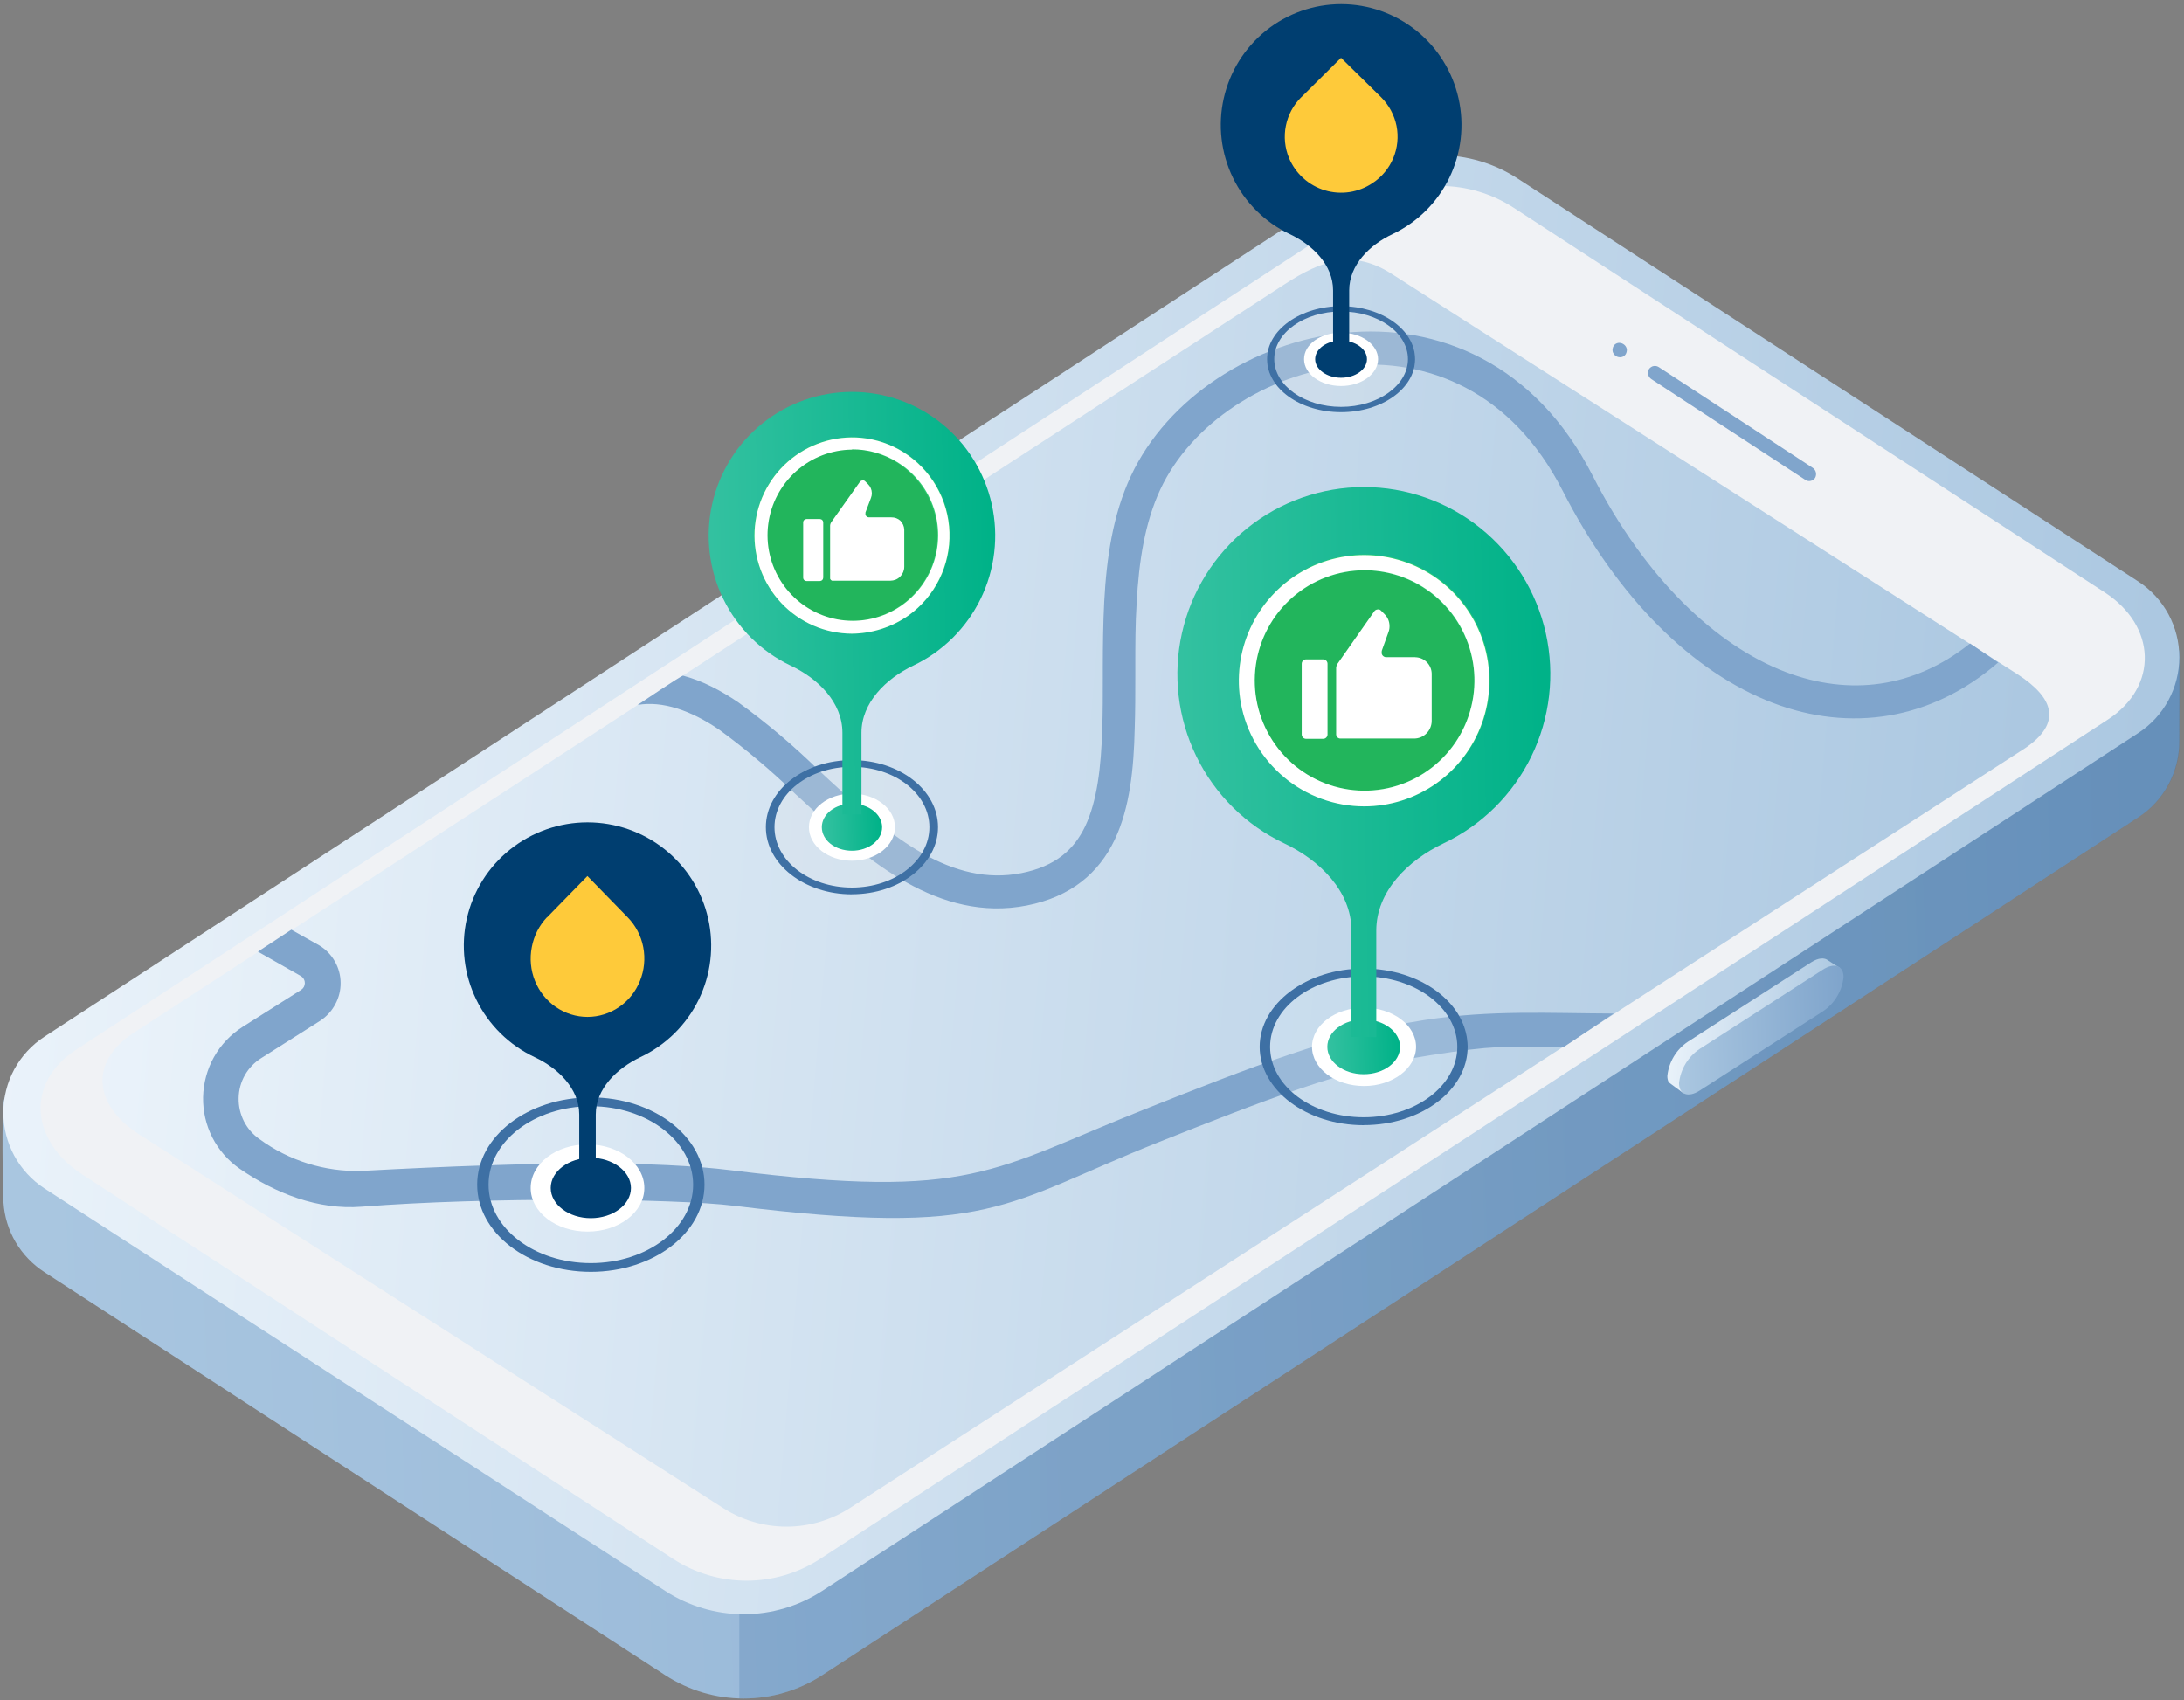 <svg width="334" height="260" viewBox="0 0 334 260" fill="none" xmlns="http://www.w3.org/2000/svg">
  <rect x="0" y="0" width="334" height="260" fill="#808080" stroke="none"/>
  <path fill-rule="evenodd" clip-rule="evenodd" d="M327.031 124.974L125.732 256.191C122.159 258.514 117.992 259.751 113.734 259.751C109.476 259.751 105.309 258.514 101.736 256.191L6.792 194.548C4.992 193.386 3.487 191.819 2.395 189.972C1.308 188.122 0.67 186.041 0.534 183.898C0.432 182.349 0.217 169.708 0.626 168.18C1.454 165.102 3.755 173.31 6.761 171.329L208.08 40.113C211.651 37.789 215.817 36.553 220.073 36.553C224.33 36.553 228.495 37.789 232.066 40.113L326.98 101.756C330.65 104.136 332.808 95.918 333.278 99.786C333.339 100.35 333.278 112.816 333.278 113.36C333.287 115.67 332.717 117.946 331.622 119.978C330.536 122.005 328.957 123.724 327.031 124.974Z" fill="url(#paint0_linear_12517_16293)"/>
  <path opacity="0.25" fill-rule="evenodd" clip-rule="evenodd" d="M333.319 99.796C332.858 95.938 330.711 104.167 327.031 101.766L232.087 40.113C228.513 37.789 224.346 36.553 220.088 36.553C215.83 36.553 211.663 37.789 208.09 40.113L113.064 102.053V259.741C117.552 259.883 121.976 258.644 125.742 256.191L327.051 124.974C328.982 123.723 330.568 122.004 331.663 119.976C332.758 117.948 333.328 115.677 333.319 113.37C333.319 112.816 333.37 100.35 333.319 99.796Z" fill="url(#paint1_linear_12517_16293)"/>
  <path fill-rule="evenodd" clip-rule="evenodd" d="M327.031 112.087L125.732 243.304C122.159 245.627 117.992 246.864 113.734 246.864C109.476 246.864 105.309 245.627 101.735 243.304L6.791 181.743C4.864 180.484 3.279 178.764 2.18 176.736C1.085 174.711 0.512 172.443 0.514 170.139C0.515 167.835 1.088 165.568 2.18 163.542C3.279 161.517 4.864 159.8 6.791 158.545L208.1 27.298C211.672 24.974 215.837 23.738 220.093 23.738C224.35 23.738 228.515 24.974 232.087 27.298L327.031 88.941C328.951 90.195 330.528 91.91 331.62 93.931C332.712 95.953 333.284 98.215 333.284 100.514C333.284 102.813 332.712 105.076 331.62 107.097C330.528 109.118 328.951 110.833 327.031 112.087Z" fill="url(#paint2_linear_12517_16293)"/>
  <path fill-rule="evenodd" clip-rule="evenodd" d="M322.328 110.066L125.426 238.4C122.076 240.579 118.17 241.738 114.179 241.738C110.187 241.738 106.281 240.579 102.932 238.4L12.558 179.599C4.696 174.469 3.827 165.625 11.679 160.505L209.01 31.782C212.359 29.602 216.265 28.441 220.257 28.441C224.249 28.441 228.155 29.602 231.504 31.782L321.868 90.593C329.761 95.713 330.18 104.947 322.328 110.066Z" fill="#F0F2F5"/>
  <path d="M277.207 71.54L253.691 56.149C253.573 56.072 253.441 56.016 253.303 55.985C253.161 55.955 253.015 55.955 252.873 55.985C252.732 56.008 252.599 56.064 252.485 56.149C252.363 56.226 252.258 56.327 252.178 56.447C252.034 56.706 251.994 57.011 252.065 57.299C252.134 57.583 252.31 57.829 252.556 57.986L276.072 73.376C276.189 73.461 276.322 73.521 276.463 73.551C276.604 73.581 276.749 73.581 276.89 73.551C277.032 73.522 277.168 73.466 277.289 73.386C277.403 73.299 277.503 73.196 277.586 73.079C277.729 72.819 277.77 72.515 277.698 72.227C277.629 71.943 277.453 71.696 277.207 71.54Z" fill="#80A5CC"/>
  <path d="M247.454 52.446C247.314 52.471 247.181 52.525 247.063 52.604C246.945 52.684 246.845 52.787 246.769 52.907C246.696 53.034 246.647 53.173 246.626 53.318C246.595 53.46 246.595 53.607 246.626 53.749C246.655 53.892 246.718 54.025 246.81 54.139C246.932 54.323 247.106 54.466 247.311 54.549C247.516 54.629 247.738 54.654 247.955 54.621C248.094 54.594 248.227 54.538 248.344 54.457C248.459 54.375 248.557 54.27 248.63 54.149C248.701 54.025 248.75 53.89 248.773 53.749C248.809 53.607 248.809 53.459 248.773 53.318C248.701 53.032 248.521 52.786 248.272 52.63C248.031 52.47 247.74 52.404 247.454 52.446Z" fill="#80A5CC"/>
  <path d="M276.972 153.559L258.159 165.665C256.953 166.445 257.822 167.717 257.28 167.071C257.208 166.979 255.235 165.594 255.174 165.47C255.041 165.174 254.978 164.851 254.99 164.527C255.101 163.474 255.443 162.459 255.991 161.554C256.539 160.65 257.279 159.878 258.159 159.294L276.972 147.177C278.076 146.469 279.017 146.407 279.59 146.889C279.692 146.972 281.338 148.008 281.338 148.008C281.502 148.295 280.131 147.864 280.131 148.316C280.023 149.369 279.683 150.386 279.137 151.292C278.591 152.199 277.851 152.972 276.972 153.559Z" fill="url(#paint3_linear_12517_16293)"/>
  <path d="M278.761 154.677L259.938 166.784C258.19 167.913 256.779 167.4 256.779 165.645C256.889 164.593 257.229 163.579 257.775 162.674C258.322 161.77 259.06 160.998 259.938 160.413L278.761 148.295C280.51 147.167 281.931 147.639 281.931 149.434C281.821 150.489 281.48 151.506 280.932 152.412C280.384 153.319 279.643 154.092 278.761 154.677Z" fill="url(#paint4_linear_12517_16293)"/>
  <path fill-rule="evenodd" clip-rule="evenodd" d="M309.752 114.386L130.088 230.551C127.169 232.458 123.761 233.474 120.278 233.474C116.794 233.474 113.386 232.458 110.467 230.551L21.188 173.423C14.327 168.98 13.621 162.383 20.472 157.93L196.332 43.55C202.293 39.662 207.027 38.102 212.998 41.991L308.576 103.141C314.046 106.691 315.416 110.508 309.752 114.386Z" fill="url(#paint5_linear_12517_16293)"/>
  <path fill-rule="evenodd" clip-rule="evenodd" d="M301.281 98.409C292.717 105.236 282.796 106.475 273.056 102.761C262.454 98.719 251.585 88.479 243.508 72.638C234.715 55.452 219.767 49.491 205.677 50.896C191.762 52.282 178.542 60.838 172.959 72.771C170.178 78.701 169.217 85.422 168.869 92.029C168.696 95.343 168.665 98.688 168.655 101.92V103.51C168.655 106.219 168.655 108.825 168.573 111.369C168.389 117.443 167.775 122.502 165.966 126.349C164.248 129.95 161.395 132.505 156.181 133.531C150.966 134.557 146.008 133.264 141.171 130.546C136.335 127.827 131.622 123.712 126.919 119.383L125.129 117.72C121.299 113.975 117.198 110.518 112.86 107.378C110.203 105.584 107.403 104.106 104.455 103.329C104.162 103.329 97.515 107.808 97.515 107.808C101.288 107.152 105.662 108.64 109.987 111.595C114.087 114.594 117.975 117.875 121.622 121.414L123.453 123.097C128.125 127.416 133.166 131.89 138.636 134.957C144.106 138.025 150.271 139.81 157.04 138.477C163.808 137.143 168.041 133.5 170.464 128.432C172.785 123.569 173.399 117.525 173.532 111.4C173.624 108.784 173.624 106.096 173.624 103.387V101.858C173.624 98.626 173.624 95.405 173.828 92.224C174.166 85.853 175.086 79.912 177.448 74.854C182.13 64.809 193.633 57.176 206.015 55.924C218.202 54.713 231.136 59.73 238.937 74.977C247.413 91.567 258.926 102.843 271.144 107.501C282.864 111.969 295.318 110.207 305.581 101.318L301.281 98.409Z" fill="#80A5CC"/>
  <path opacity="0.3" d="M216.413 54.928C216.413 59.402 211.301 63.034 205.094 63.034C198.888 63.034 193.766 59.402 193.766 54.928C193.766 50.455 198.878 46.823 205.094 46.823C211.311 46.823 216.413 50.445 216.413 54.928Z" fill="#DCE4EA"/>
  <path fill-rule="evenodd" clip-rule="evenodd" d="M205.094 62.223C210.718 62.223 215.319 58.95 215.319 54.918C215.319 50.886 210.748 47.634 205.094 47.634C199.44 47.634 194.87 50.907 194.87 54.918C194.87 58.93 199.461 62.223 205.094 62.223ZM205.094 63.034C211.341 63.034 216.413 59.402 216.413 54.918C216.413 50.435 211.301 46.823 205.094 46.823C198.888 46.823 193.766 50.455 193.766 54.928C193.766 59.402 198.837 63.034 205.094 63.034Z" fill="#3E70A4"/>
  <path d="M210.749 54.929C210.749 57.165 208.213 59.033 205.095 59.033C201.976 59.033 199.43 57.217 199.43 54.929C199.43 52.641 201.966 50.876 205.095 50.876C208.223 50.876 210.749 52.723 210.749 54.929Z" fill="white"/>
  <path d="M209.051 54.928C209.051 56.498 207.272 57.77 205.094 57.77C202.916 57.77 201.127 56.498 201.127 54.928C201.127 53.358 202.896 52.086 205.094 52.086C207.292 52.086 209.051 53.379 209.051 54.928Z" fill="#003E70"/>
  <path d="M206.332 44.402C206.332 40.523 209.461 37.446 212.978 35.794C216.755 33.998 219.811 30.966 221.642 27.197C223.474 23.427 223.972 19.143 223.055 15.052C222.139 10.96 219.861 7.303 216.598 4.683C213.334 2.062 209.279 0.635 205.1 0.635C200.92 0.635 196.865 2.062 193.602 4.683C190.338 7.303 188.061 10.96 187.144 15.052C186.227 19.143 186.726 23.427 188.557 27.197C190.389 30.966 193.445 33.998 197.222 35.794C200.739 37.446 203.868 40.523 203.868 44.402V54.929H206.332V44.402Z" fill="#003E70"/>
  <path fill-rule="evenodd" clip-rule="evenodd" d="M199 14.873L205.084 8.84L211.219 14.873C212.412 16.067 213.23 17.587 213.57 19.244C213.899 20.902 213.726 22.622 213.074 24.181C212.421 25.741 211.32 27.069 209.91 27.996C208.852 28.709 207.649 29.179 206.389 29.372C205.129 29.564 203.841 29.474 202.62 29.108C201.398 28.742 200.272 28.11 199.323 27.256C198.374 26.402 197.625 25.348 197.129 24.169C196.484 22.609 196.316 20.892 196.647 19.236C196.979 17.58 197.794 16.061 198.99 14.873H199Z" fill="#FECA3A"/>
  <path d="M217.95 155.98C204.157 158.093 190.733 163.418 175.212 169.585C151.696 178.911 148.69 183.559 111.821 178.973C100.574 177.577 82.804 177.577 55.249 179.075C49.677 179.224 44.212 177.517 39.708 174.222C38.693 173.522 37.868 172.581 37.305 171.483C36.749 170.38 36.472 169.158 36.497 167.922C36.517 166.687 36.848 165.476 37.458 164.403C38.071 163.337 38.939 162.442 39.984 161.797L48.961 156.113C49.931 155.481 50.726 154.613 51.272 153.589C51.82 152.583 52.102 151.453 52.09 150.306C52.083 149.157 51.78 148.03 51.21 147.033C50.647 146.034 49.837 145.196 48.858 144.601L44.554 142.18L39.442 145.535L46.067 149.3C46.236 149.417 46.376 149.572 46.476 149.752C46.57 149.932 46.619 150.133 46.619 150.337C46.619 150.54 46.57 150.741 46.476 150.922C46.376 151.101 46.236 151.256 46.067 151.373L37.08 157.057C35.273 158.206 33.777 159.785 32.724 161.654C31.674 163.537 31.102 165.652 31.058 167.81C31.021 169.948 31.509 172.062 32.479 173.966C33.458 175.87 34.886 177.504 36.64 178.726C42.131 182.523 48.654 185.067 55.3 184.544C74.389 183.046 103.017 183.261 112.332 184.41C151.696 189.263 153.414 184.133 177.247 174.653C192.481 168.61 205.63 163.367 218.809 161.366C228.655 159.848 229.563 160.043 239.123 160.135L246.791 155.005C236.853 154.964 228.083 154.441 217.95 155.98Z" fill="#80A5CC"/>
  <path opacity="0.3" d="M224.449 160.094C224.449 166.702 217.292 172.068 208.55 172.068C199.808 172.068 192.641 166.702 192.641 160.094C192.641 153.487 199.798 148.121 208.55 148.121C217.302 148.121 224.449 153.487 224.449 160.094Z" fill="#D6E6F4"/>
  <path fill-rule="evenodd" clip-rule="evenodd" d="M208.55 170.867C216.454 170.867 222.865 166.045 222.865 160.094C222.865 154.144 216.454 149.321 208.55 149.321C200.647 149.321 194.236 154.144 194.236 160.094C194.236 166.045 200.637 170.867 208.55 170.867ZM208.55 172.068C217.333 172.068 224.449 166.702 224.449 160.094C224.449 153.487 217.292 148.121 208.55 148.121C199.808 148.121 192.641 153.487 192.641 160.094C192.641 166.702 199.798 172.078 208.55 172.078V172.068Z" fill="#3E70A4"/>
  <path d="M216.556 160.095C216.556 163.368 212.987 166.087 208.601 166.087C204.215 166.087 200.646 163.398 200.646 160.095C200.646 156.791 204.205 154.113 208.601 154.113C212.998 154.113 216.556 156.791 216.556 160.095Z" fill="white"/>
  <path d="M214.112 160.095C214.112 162.413 211.617 164.281 208.55 164.281C205.483 164.281 202.988 162.413 202.988 160.095C202.988 157.776 205.472 155.908 208.55 155.908C211.627 155.908 214.112 157.786 214.112 160.095Z" fill="url(#paint6_linear_12517_16293)"/>
  <path d="M210.473 142.314C210.473 136.322 215.319 131.561 220.758 128.976C226.616 126.199 231.356 121.503 234.199 115.662C237.042 109.82 237.818 103.182 236.4 96.839C234.982 90.496 231.454 84.826 226.397 80.764C221.339 76.701 215.054 74.488 208.576 74.488C202.098 74.488 195.813 76.701 190.755 80.764C185.698 84.826 182.17 90.496 180.752 96.839C179.334 103.182 180.11 109.82 182.953 115.662C185.796 121.503 190.536 126.199 196.394 128.976C201.823 131.541 206.679 136.301 206.679 142.314V158.597H210.473V142.314Z" fill="url(#paint7_linear_12517_16293)"/>
  <path d="M208.663 123.312C212.459 123.312 216.169 122.183 219.325 120.067C222.481 117.951 224.941 114.943 226.393 111.424C227.846 107.905 228.226 104.033 227.485 100.297C226.745 96.561 224.917 93.13 222.233 90.436C219.549 87.743 216.13 85.909 212.407 85.166C208.684 84.423 204.825 84.804 201.319 86.262C197.812 87.719 194.815 90.188 192.706 93.355C190.597 96.522 189.472 100.245 189.472 104.054C189.472 109.162 191.494 114.06 195.093 117.672C198.692 121.283 203.573 123.312 208.663 123.312Z" fill="#2ECF72"/>
  <path d="M225.482 104.034C225.474 107.376 224.48 110.64 222.625 113.416C220.77 116.191 218.137 118.352 215.058 119.627C211.98 120.902 208.594 121.232 205.328 120.577C202.063 119.922 199.064 118.31 196.71 115.946C196.018 115.288 195.401 114.555 194.87 113.76C194.083 112.665 193.428 111.48 192.917 110.231C192.21 108.321 191.863 106.296 191.895 104.259V104.034C191.924 99.573 193.706 95.304 196.853 92.154C200 89.003 204.258 87.226 208.703 87.207H208.918C213.315 87.313 217.5 89.125 220.593 92.263C223.685 95.401 225.445 99.621 225.502 104.034H225.482Z" fill="#26C966"/>
  <path d="M225.482 104.034C225.474 107.376 224.48 110.64 222.625 113.416C220.77 116.191 218.137 118.352 215.058 119.627C211.98 120.902 208.594 121.232 205.328 120.577C202.063 119.922 199.064 118.31 196.71 115.946C196.018 115.288 195.401 114.555 194.87 113.76C194.083 112.665 193.428 111.48 192.917 110.231C192.21 108.321 191.863 106.296 191.895 104.259V104.034C191.924 99.573 193.706 95.304 196.853 92.154C200 89.003 204.258 87.226 208.703 87.207H208.918C213.315 87.313 217.5 89.125 220.593 92.263C223.685 95.401 225.445 99.621 225.502 104.034H225.482Z" fill="black" fill-opacity="0.1"/>
  <path d="M202.354 100.842H199.737C199.561 100.842 199.392 100.913 199.267 101.038C199.142 101.163 199.072 101.332 199.072 101.509V112.323C199.072 112.5 199.142 112.67 199.267 112.795C199.392 112.92 199.561 112.99 199.737 112.99H202.354C202.531 112.99 202.7 112.92 202.824 112.795C202.949 112.67 203.019 112.5 203.019 112.323V101.509C203.019 101.332 202.949 101.163 202.824 101.038C202.7 100.913 202.531 100.842 202.354 100.842Z" fill="white"/>
  <path d="M216.412 100.504H211.995C211.893 100.509 211.791 100.488 211.699 100.442C211.604 100.399 211.52 100.336 211.452 100.256C211.385 100.176 211.337 100.082 211.31 99.98C211.285 99.876 211.285 99.767 211.31 99.662C211.3 99.622 211.3 99.58 211.31 99.539L212.333 96.687C212.461 96.361 212.517 96.011 212.496 95.661C212.478 95.006 212.207 94.385 211.74 93.927L211.178 93.363C211.109 93.293 211.025 93.24 210.932 93.209C210.838 93.188 210.74 93.188 210.646 93.209C210.548 93.219 210.454 93.251 210.37 93.301C210.288 93.35 210.218 93.416 210.165 93.496L204.583 101.458C204.446 101.652 204.362 101.878 204.337 102.115V112.303C204.34 112.476 204.41 112.642 204.532 112.764C204.592 112.824 204.664 112.871 204.743 112.903C204.822 112.935 204.907 112.95 204.992 112.949H216.239C216.594 112.952 216.946 112.884 217.274 112.748C217.603 112.613 217.901 112.412 218.151 112.159C218.403 111.908 218.603 111.609 218.74 111.28C218.877 110.95 218.948 110.597 218.948 110.241V102.987C218.925 102.333 218.654 101.713 218.19 101.253C217.726 100.794 217.105 100.529 216.453 100.514L216.412 100.504Z" fill="white"/>
  <path d="M208.632 123.322C204.148 123.318 199.806 121.739 196.36 118.858C192.915 115.978 190.582 111.978 189.768 107.553C189.063 103.669 189.566 99.662 191.209 96.076C192.853 92.489 195.558 89.498 198.955 87.508C202.352 85.518 206.278 84.627 210.198 84.955C214.118 85.282 217.843 86.814 220.865 89.34C223.888 91.867 226.061 95.266 227.091 99.076C228.12 102.886 227.956 106.922 226.619 110.634C225.283 114.347 222.839 117.557 219.621 119.827C216.403 122.097 212.566 123.317 208.632 123.322ZM208.683 87.207C204.633 87.208 200.719 88.678 197.663 91.345C194.606 94.013 192.614 97.699 192.051 101.724C191.489 105.75 192.395 109.844 194.603 113.252C196.81 116.66 200.171 119.152 204.065 120.271C207.959 121.389 212.125 121.058 215.795 119.338C219.466 117.618 222.393 114.626 224.038 110.911C225.683 107.197 225.936 103.011 224.749 99.125C223.562 95.238 221.015 91.913 217.579 89.762C214.91 88.092 211.828 87.207 208.683 87.207Z" fill="white"/>
  <path fill-rule="evenodd" clip-rule="evenodd" d="M90.358 193.171C99.001 193.171 105.999 187.797 105.999 181.18C105.999 174.563 99.001 169.177 90.358 169.177C81.714 169.177 74.717 174.551 74.717 181.18C74.717 187.808 81.691 193.171 90.358 193.171ZM90.358 194.506C99.96 194.506 107.739 188.54 107.739 181.168C107.739 173.797 99.96 167.83 90.358 167.83C80.755 167.83 72.976 173.762 72.976 181.168C72.976 188.574 80.731 194.506 90.358 194.506Z" fill="#3E70A4"/>
  <path d="M98.537 181.681C98.537 185.388 94.642 188.35 89.846 188.35C85.051 188.35 81.156 185.388 81.156 181.681C81.156 177.975 85.039 175.012 89.846 175.012C94.653 175.012 98.537 177.998 98.537 181.681Z" fill="white"/>
  <path d="M96.492 181.681C96.492 184.243 93.716 186.298 90.352 186.298C86.987 186.298 84.223 184.22 84.223 181.681C84.223 179.142 86.975 177.064 90.352 177.064C93.728 177.064 96.492 179.176 96.492 181.681Z" fill="#003E70"/>
  <path d="M91.111 170.448C91.111 166.496 94.322 163.412 97.922 161.676C101.808 159.847 104.954 156.752 106.841 152.903C108.728 149.053 109.244 144.678 108.303 140.497C107.363 136.316 105.023 132.578 101.668 129.9C98.313 127.223 94.144 125.763 89.846 125.763C85.549 125.763 81.379 127.223 78.025 129.9C74.67 132.578 72.329 136.316 71.389 140.497C70.449 144.678 70.965 149.053 72.852 152.903C74.739 156.752 77.885 159.847 81.771 161.676C85.371 163.365 88.582 166.496 88.582 170.448V181.168H91.111V170.448Z" fill="#003E70"/>
  <path fill-rule="evenodd" clip-rule="evenodd" d="M83.655 140.298L89.832 133.972L95.986 140.286C97.205 141.524 98.037 143.116 98.372 144.853C98.707 146.59 98.53 148.392 97.863 150.023C97.211 151.656 96.1 153.046 94.676 154.012C93.242 154.994 91.561 155.518 89.844 155.518C88.126 155.518 86.445 154.994 85.011 154.012C83.585 153.039 82.472 151.646 81.812 150.011C81.156 148.381 80.987 146.584 81.326 144.853C81.647 143.126 82.454 141.537 83.643 140.286L83.655 140.298Z" fill="#FECA3A"/>
  <path opacity="0.3" d="M143.441 126.503C143.441 132.177 137.572 136.763 130.272 136.763C122.972 136.763 117.103 132.187 117.103 126.503C117.103 120.819 122.982 116.243 130.272 116.243C137.562 116.243 143.441 120.829 143.441 126.503Z" fill="#DCE4EA"/>
  <path fill-rule="evenodd" clip-rule="evenodd" d="M130.282 135.737C136.816 135.737 142.132 131.633 142.132 126.503C142.132 121.373 136.836 117.269 130.282 117.269C123.728 117.269 118.442 121.373 118.442 126.503C118.442 131.633 123.738 135.737 130.282 135.737ZM130.282 136.763C137.562 136.763 143.451 132.177 143.451 126.503C143.451 120.829 137.582 116.243 130.282 116.243C122.982 116.243 117.123 120.829 117.123 126.503C117.123 132.177 123.023 136.773 130.282 136.773V136.763Z" fill="#3E70A4"/>
  <path d="M136.867 126.503C136.867 129.345 133.922 131.633 130.282 131.633C126.642 131.633 123.708 129.335 123.708 126.503C123.708 123.671 126.652 121.373 130.282 121.373C133.912 121.373 136.867 123.661 136.867 126.503Z" fill="white"/>
  <path d="M134.904 126.503C134.904 128.473 132.859 130.104 130.282 130.104C127.706 130.104 125.681 128.494 125.681 126.503C125.681 124.513 127.726 122.912 130.282 122.912C132.838 122.912 134.904 124.543 134.904 126.503Z" fill="url(#paint8_linear_12517_16293)"/>
  <path d="M131.744 112.057C131.744 107.471 135.476 103.787 139.648 101.797C144.148 99.663 147.791 96.055 149.975 91.567C152.16 87.078 152.756 81.977 151.667 77.103C150.577 72.23 147.866 67.873 143.98 64.752C140.094 61.63 135.265 59.929 130.287 59.929C125.31 59.929 120.48 61.63 116.594 64.752C112.708 67.873 109.997 72.23 108.908 77.103C107.818 81.977 108.415 87.078 110.599 91.567C112.784 96.055 116.426 99.663 120.927 101.797C125.109 103.767 128.83 107.419 128.83 112.057V124.543H131.744V112.057Z" fill="url(#paint9_linear_12517_16293)"/>
  <path d="M130.292 96.902C133.254 96.904 136.149 96.025 138.612 94.375C141.075 92.725 142.996 90.38 144.13 87.635C145.264 84.889 145.561 81.868 144.984 78.954C144.407 76.039 142.981 73.362 140.887 71.26C138.793 69.159 136.125 67.728 133.22 67.149C130.316 66.57 127.305 66.868 124.57 68.006C121.834 69.144 119.496 71.071 117.852 73.543C116.208 76.015 115.332 78.92 115.334 81.892C115.334 85.873 116.91 89.691 119.715 92.506C122.52 95.321 126.325 96.902 130.292 96.902Z" fill="#2ECF72"/>
  <path d="M143.38 81.871C143.363 84.472 142.58 87.01 141.13 89.165C139.679 91.321 137.626 92.998 135.228 93.985C132.83 94.972 130.195 95.225 127.654 94.713C125.113 94.201 122.779 92.945 120.947 91.106C120.411 90.587 119.931 90.013 119.516 89.392C118.912 88.54 118.408 87.621 118.013 86.653C117.47 85.161 117.196 83.583 117.205 81.995V81.82C117.221 78.341 118.607 75.01 121.061 72.552C123.514 70.094 126.836 68.708 130.303 68.698H130.477C133.899 68.798 137.151 70.219 139.555 72.665C141.958 75.112 143.329 78.395 143.38 81.83V81.871Z" fill="#26C966"/>
  <path d="M143.38 81.871C143.363 84.472 142.58 87.01 141.13 89.165C139.679 91.321 137.626 92.998 135.228 93.985C132.83 94.972 130.195 95.225 127.654 94.713C125.113 94.201 122.779 92.945 120.947 91.106C120.411 90.587 119.931 90.013 119.516 89.392C118.912 88.54 118.408 87.621 118.013 86.653C117.47 85.161 117.196 83.583 117.205 81.995V81.82C117.221 78.341 118.607 75.01 121.061 72.552C123.514 70.094 126.836 68.708 130.303 68.698H130.477C133.899 68.798 137.151 70.219 139.555 72.665C141.958 75.112 143.329 78.395 143.38 81.83V81.871Z" fill="black" fill-opacity="0.1"/>
  <path d="M125.385 79.378H123.34C123.272 79.378 123.205 79.392 123.142 79.418C123.079 79.445 123.022 79.484 122.975 79.532C122.927 79.581 122.89 79.639 122.865 79.702C122.84 79.766 122.827 79.833 122.829 79.902V88.335C122.827 88.404 122.84 88.472 122.865 88.535C122.89 88.598 122.927 88.656 122.975 88.705C123.022 88.754 123.079 88.792 123.142 88.819C123.205 88.845 123.272 88.859 123.34 88.859H125.385C125.521 88.856 125.651 88.8 125.747 88.702C125.843 88.604 125.896 88.472 125.896 88.335V79.912C125.897 79.843 125.885 79.775 125.86 79.711C125.835 79.647 125.798 79.588 125.751 79.539C125.703 79.489 125.646 79.45 125.584 79.422C125.521 79.395 125.453 79.38 125.385 79.378Z" fill="white"/>
  <path d="M136.325 79.122H132.889C132.808 79.121 132.728 79.104 132.654 79.071C132.582 79.038 132.519 78.989 132.47 78.927C132.417 78.865 132.379 78.791 132.358 78.712C132.343 78.63 132.343 78.547 132.358 78.466V78.363L133.196 76.147C133.291 75.909 133.336 75.654 133.329 75.398C133.319 74.882 133.106 74.391 132.736 74.033L132.296 73.592C132.242 73.539 132.175 73.5 132.102 73.479C132.032 73.459 131.958 73.459 131.887 73.479C131.812 73.482 131.738 73.504 131.673 73.541C131.606 73.581 131.547 73.633 131.499 73.695C130.425 75.223 127.225 79.738 127.133 79.851C127.023 80.008 126.959 80.192 126.949 80.384V88.326C126.939 88.39 126.939 88.456 126.949 88.52C126.981 88.582 127.018 88.641 127.061 88.695L127.235 88.808C127.3 88.817 127.365 88.817 127.43 88.808H136.171C136.449 88.805 136.723 88.749 136.979 88.644C137.236 88.538 137.47 88.381 137.664 88.182C137.859 87.983 138.015 87.75 138.124 87.494C138.23 87.237 138.286 86.962 138.288 86.684V81C138.267 80.486 138.056 79.999 137.695 79.635C137.321 79.294 136.83 79.111 136.325 79.122Z" fill="white"/>
  <path d="M130.262 96.913C128.244 96.902 126.249 96.482 124.397 95.677C122.546 94.872 120.875 93.7 119.487 92.23C118.099 90.761 117.021 89.025 116.319 87.126C115.616 85.228 115.304 83.207 115.401 81.184C115.498 79.161 116.001 77.179 116.881 75.357C117.761 73.535 118.999 71.91 120.521 70.581C122.043 69.251 123.818 68.244 125.738 67.621C127.658 66.998 129.683 66.771 131.693 66.954C133.996 67.172 136.215 67.927 138.175 69.16C140.26 70.47 141.992 72.275 143.216 74.416C144.441 76.557 145.121 78.968 145.197 81.436C145.273 83.903 144.742 86.351 143.651 88.564C142.56 90.777 140.943 92.686 138.942 94.122C136.386 95.922 133.343 96.895 130.221 96.913H130.262ZM130.313 68.76C127.166 68.786 124.136 69.954 121.779 72.046C119.423 74.138 117.899 77.014 117.489 80.145C117.079 83.276 117.81 86.449 119.548 89.082C121.286 91.714 123.913 93.627 126.946 94.469C129.978 95.311 133.212 95.024 136.051 93.663C138.89 92.301 141.142 89.955 142.394 87.058C143.646 84.162 143.812 80.908 142.862 77.898C141.912 74.888 139.91 72.324 137.224 70.678C135.149 69.389 132.754 68.71 130.313 68.718V68.76Z" fill="white"/>
  <defs>
    <linearGradient id="paint0_linear_12517_16293" x1="4.951" y1="154.462" x2="328.772" y2="141.919" gradientUnits="userSpaceOnUse">
      <stop stop-color="#A9C6E0"/>
      <stop offset="1" stop-color="#80A5CC"/>
    </linearGradient>
    <linearGradient id="paint1_linear_12517_16293" x1="113.064" y1="36.553" x2="453.465" y2="27.452" gradientUnits="userSpaceOnUse">
      <stop stop-color="#3E70A4"/>
      <stop offset="1" stop-color="#003E70"/>
    </linearGradient>
    <linearGradient id="paint2_linear_12517_16293" x1="-7.472" y1="120.87" x2="341.279" y2="149.523" gradientUnits="userSpaceOnUse">
      <stop stop-color="#ECF4FB"/>
      <stop offset="1" stop-color="#A9C6E0"/>
    </linearGradient>
    <linearGradient id="paint3_linear_12517_16293" x1="254.325" y1="155.939" x2="282.003" y2="157.885" gradientUnits="userSpaceOnUse">
      <stop stop-color="#ECF4FB"/>
      <stop offset="1" stop-color="#A9C6E0"/>
    </linearGradient>
    <linearGradient id="paint4_linear_12517_16293" x1="257.116" y1="157.94" x2="281.583" y2="157.125" gradientUnits="userSpaceOnUse">
      <stop stop-color="#A9C6E0"/>
      <stop offset="1" stop-color="#80A5CC"/>
    </linearGradient>
    <linearGradient id="paint5_linear_12517_16293" x1="8.591" y1="123.425" x2="320.482" y2="149.836" gradientUnits="userSpaceOnUse">
      <stop stop-color="#ECF4FB"/>
      <stop offset="1" stop-color="#A9C6E0"/>
    </linearGradient>
    <linearGradient id="paint6_linear_12517_16293" x1="202.988" y1="155.908" x2="213.81" y2="155.535" gradientUnits="userSpaceOnUse">
      <stop stop-color="#33C1A0"/>
      <stop offset="1" stop-color="#00B288"/>
    </linearGradient>
    <linearGradient id="paint7_linear_12517_16293" x1="180.06" y1="74.488" x2="235.594" y2="73.51" gradientUnits="userSpaceOnUse">
      <stop stop-color="#33C1A0"/>
      <stop offset="1" stop-color="#00B288"/>
    </linearGradient>
    <linearGradient id="paint8_linear_12517_16293" x1="125.681" y1="122.912" x2="134.654" y2="122.613" gradientUnits="userSpaceOnUse">
      <stop stop-color="#33C1A0"/>
      <stop offset="1" stop-color="#00B288"/>
    </linearGradient>
    <linearGradient id="paint9_linear_12517_16293" x1="108.376" y1="59.929" x2="151.047" y2="59.178" gradientUnits="userSpaceOnUse">
      <stop stop-color="#33C1A0"/>
      <stop offset="1" stop-color="#00B288"/>
    </linearGradient>
  </defs>
</svg>
